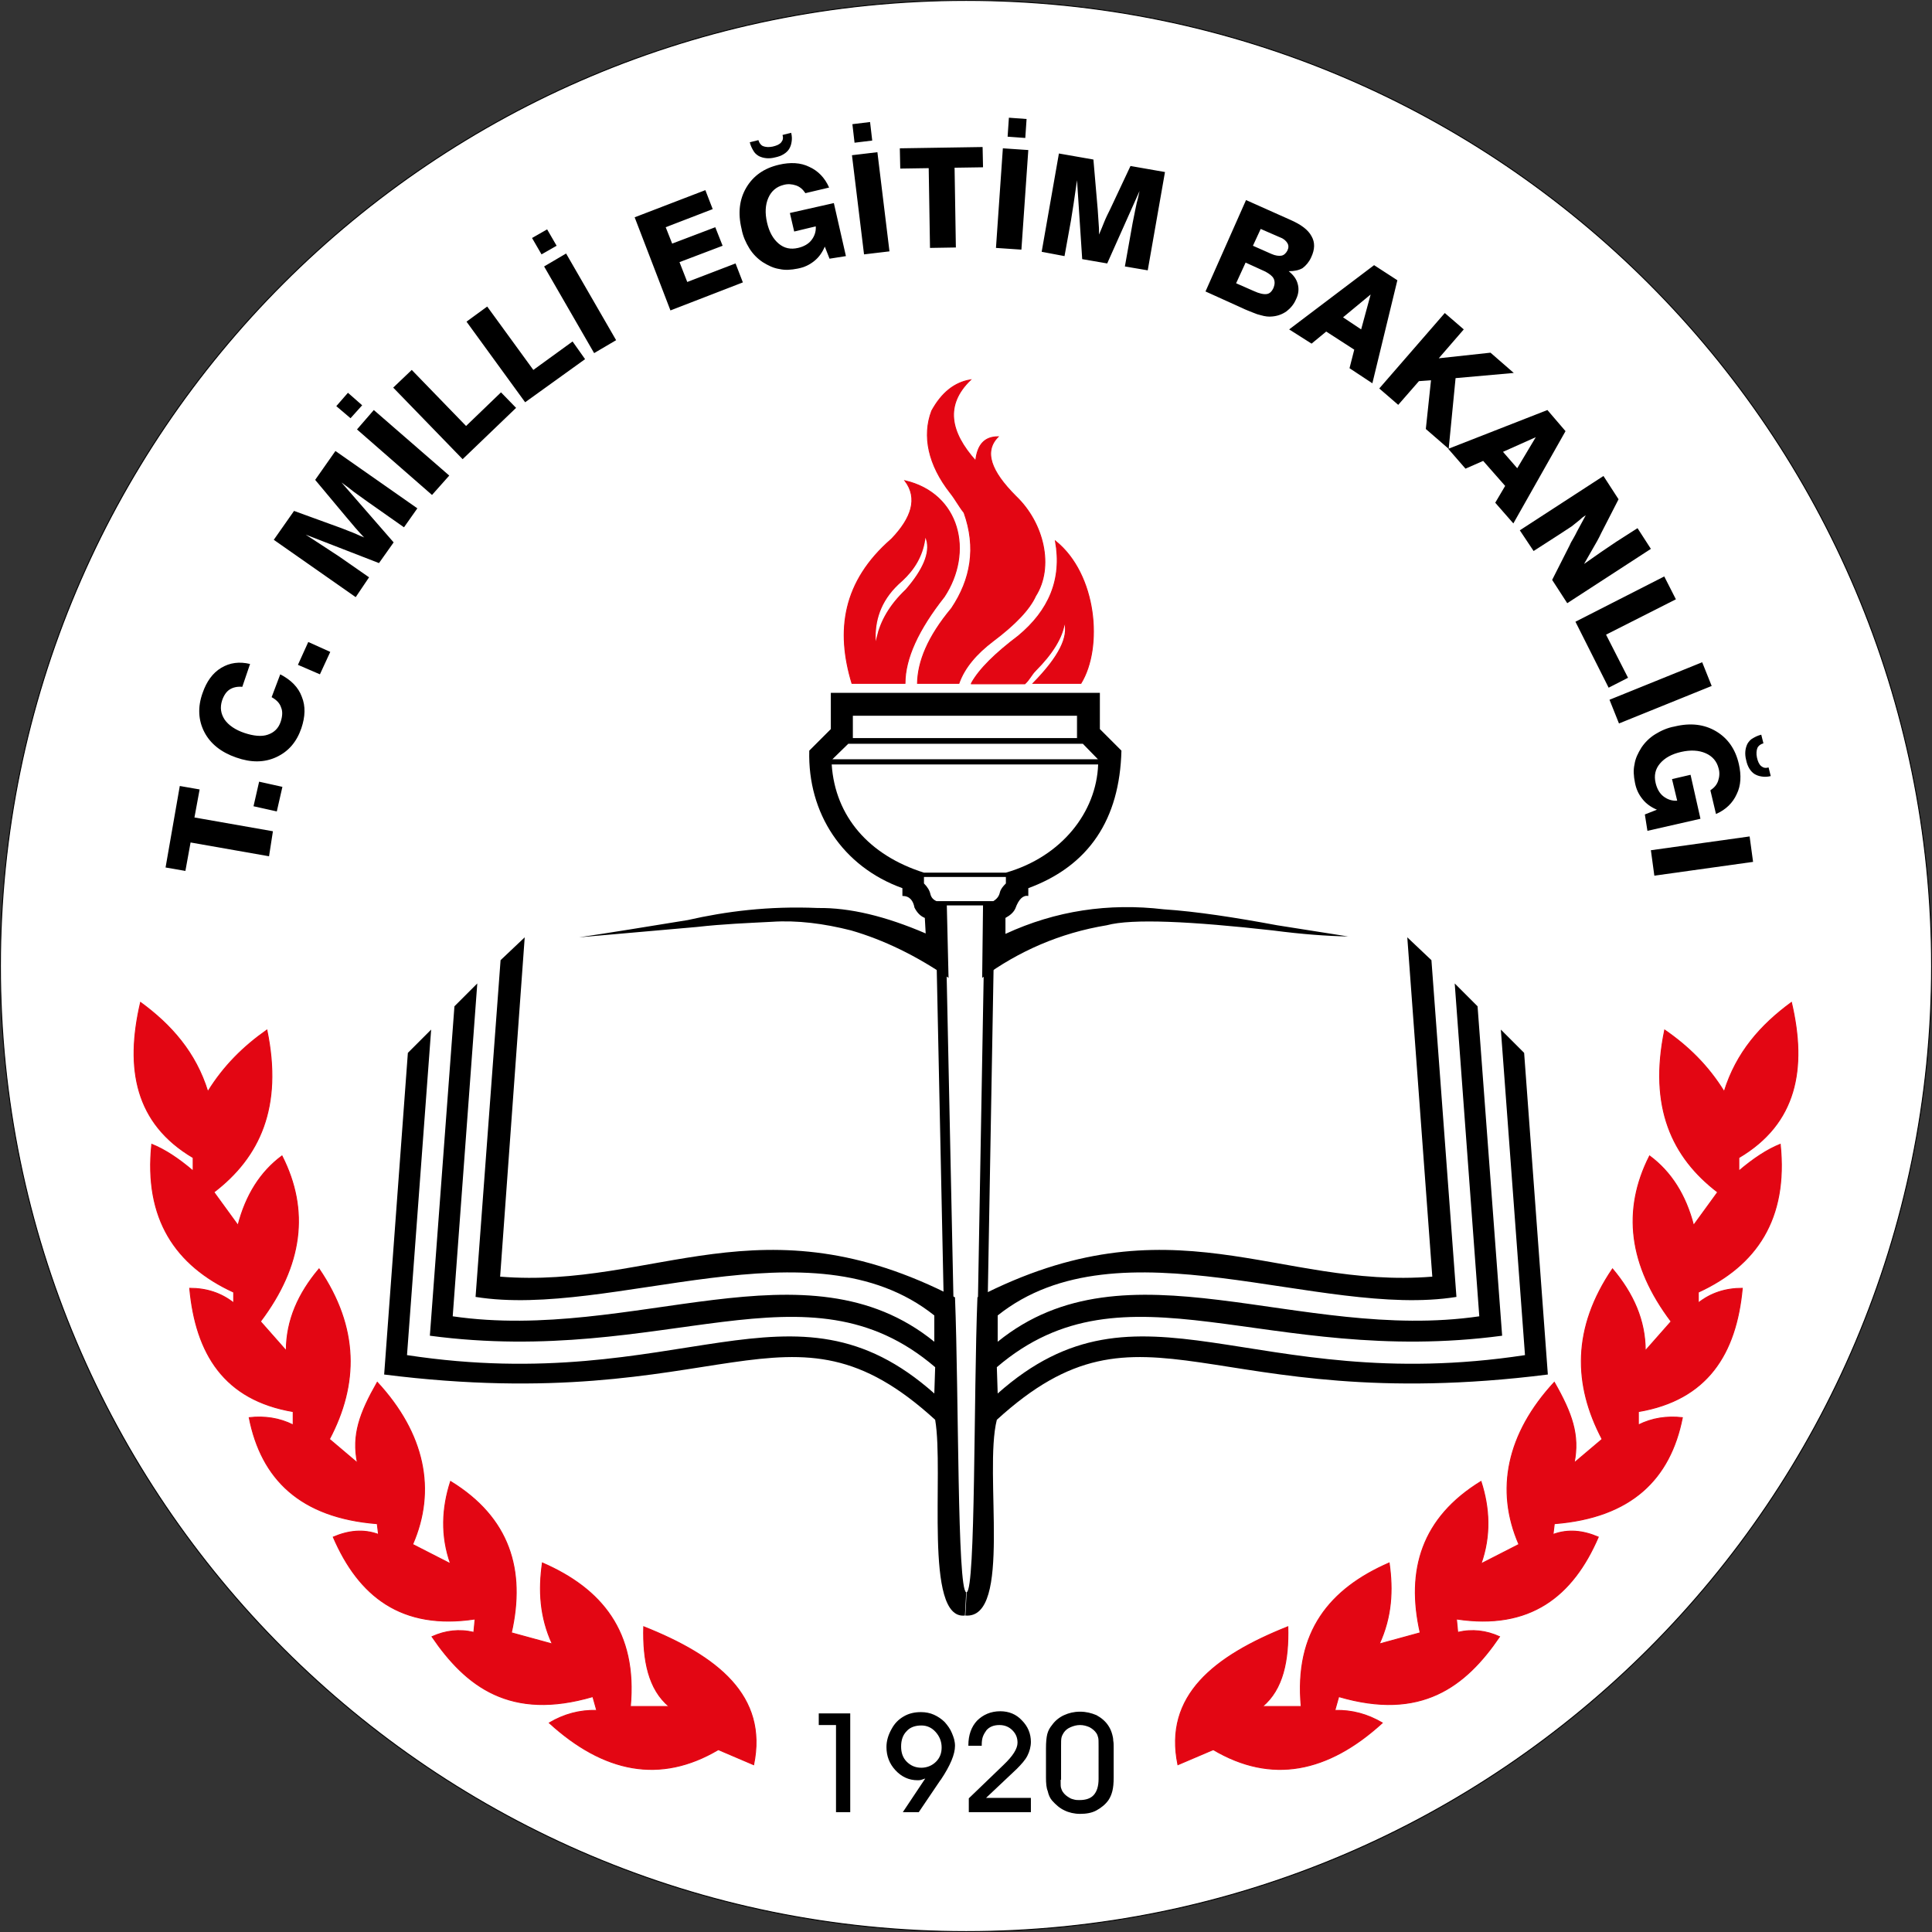 <?xml version="1.0" encoding="utf-8"?>
<!-- Generator: Adobe Illustrator 23.0.1, SVG Export Plug-In . SVG Version: 6.00 Build 0)  -->
<svg version="1.1" id="Layer_1" xmlns="http://www.w3.org/2000/svg" xmlns:xlink="http://www.w3.org/1999/xlink" x="0px" y="0px"
	 viewBox="0 0 448.1 448.1" style="enable-background:new 0 0 448.1 448.1;" xml:space="preserve">
<rect x="0" y="0" width="448.1" height="448.1" fill="#333333" stroke="none"/>
<style type="text/css">
	.st0{fill-rule:evenodd;clip-rule:evenodd;fill:#FFFFFF;stroke:#000000;stroke-width:0.216;stroke-miterlimit:22.926;}
	.st1{fill-rule:evenodd;clip-rule:evenodd;fill:#FFFFFF;}
	.st2{fill-rule:evenodd;clip-rule:evenodd;fill:#E30613;stroke:#E30613;stroke-width:0.216;stroke-miterlimit:22.926;}
	.st3{fill-rule:evenodd;clip-rule:evenodd;fill:#FFFFFF;stroke:#FFFFFF;stroke-width:0.216;stroke-miterlimit:22.926;}
	.st4{fill-rule:evenodd;clip-rule:evenodd;}
	.st5{fill:none;stroke:#000000;stroke-width:2.268;stroke-miterlimit:22.926;}
</style>
<g>
	<path class="st0" d="M224.1,0.1C347.7,0.1,448,100.4,448,224.1C448,347.7,347.7,448,224.1,448S0.1,347.7,0.1,224.1
		C0.1,100.4,100.4,0.1,224.1,0.1L224.1,0.1z"/>
	<polygon class="st1" points="217.2,209.6 230.4,209.6 227,372.2 221.2,372.1 217.2,209.6 	"/>
	<path class="st2" d="M48.2,253.2c-2.8-9.1-8.5-15.5-15.6-20.7c-3.6,15.4-1.2,28.1,12.2,36v3.1c-3.4-2.9-6.6-5-9.6-6.2
		c-1.8,17.3,5.5,28.1,19,34.3v2.5c-2.9-2.3-6.3-3.4-10.2-3.4C45.4,314,52,324.7,68,327.4v3.1c-3.2-1.6-6.6-2.1-10.2-1.7
		c2.8,14.2,11.8,23.2,29.7,24.6l0.3,2.5c-3.5-1.3-7-0.9-10.5,0.6c5.9,13.7,15.8,21.6,32.9,19l-0.3,3.1c-3.4-0.8-6.6-0.4-9.7,1
		c7.9,11.6,18.2,19.5,37.3,13.9l0.9,3.2c-4-0.1-7.6,0.9-11,2.9c12.6,11.5,25.7,14.2,39.2,6.2l8.2,3.5c3.3-16-8.4-25.2-25.5-32
		c-0.2,7.8,1.1,14.5,5.9,18.5h-9c1.6-17.3-6.6-27.3-20.4-33.3c-0.9,6.3-0.6,12.5,2.3,18.8l-9.5-2.6c3.3-14.6-0.4-26.7-14.1-35.1
		c-2,6.2-2.3,12.6,0,19.1l-8.8-4.5c5.5-12.6,2.8-25.7-8.2-37.6c-4.1,7.2-5.9,12.2-4.6,18.7l-6.5-5.5c6.7-12.7,6.9-25.8-2.4-39.5
		c-4.8,5.7-7.6,11.9-7.6,19l-6-6.8c9.8-13,11.4-25.8,5-38.4c-5,3.7-8.4,9.1-10.2,16.1l-5.6-7.7c10.6-8.1,16-19.7,12.3-37.6
		C56.5,242.7,51.9,247.2,48.2,253.2L48.2,253.2z"/>
	<path class="st2" d="M399.9,253.2c2.8-9.1,8.5-15.5,15.6-20.7c3.6,15.4,1.2,28.1-12.2,36v3.1c3.4-2.9,6.6-5,9.6-6.2
		c1.8,17.3-5.5,28.1-19,34.3v2.5c2.9-2.3,6.3-3.4,10.2-3.4c-1.4,15.2-8.1,25.9-24.1,28.6v3.1c3.2-1.6,6.6-2.1,10.2-1.7
		c-2.8,14.2-11.8,23.2-29.7,24.6l-0.3,2.5c3.5-1.3,7-0.9,10.5,0.6c-5.9,13.7-15.8,21.6-32.9,19l0.3,3.1c3.4-0.8,6.6-0.4,9.7,1
		c-7.9,11.6-18.2,19.5-37.3,13.9l-0.9,3.2c4-0.1,7.6,0.9,11,2.9c-12.6,11.5-25.7,14.2-39.2,6.2l-8.2,3.5c-3.3-16,8.4-25.2,25.5-32
		c0.2,7.8-1.1,14.5-5.9,18.5h9c-1.6-17.3,6.6-27.3,20.4-33.3c0.9,6.3,0.6,12.5-2.3,18.8l9.5-2.6c-3.3-14.6,0.4-26.7,14.1-35.1
		c2,6.2,2.3,12.6,0,19.1l8.8-4.5c-5.5-12.6-2.8-25.7,8.2-37.6c4.1,7.2,5.9,12.2,4.6,18.7l6.5-5.5c-6.7-12.7-6.9-25.8,2.4-39.5
		c4.8,5.7,7.6,11.9,7.6,19l6-6.8c-9.8-13-11.4-25.8-5-38.4c5,3.7,8.4,9.1,10.2,16.1l5.6-7.7c-10.6-8.1-16-19.7-12.3-37.6
		C391.6,242.7,396.2,247.2,399.9,253.2L399.9,253.2z"/>
	<path class="st1" d="M144.1,216.4l-22.6,1.5l-21.8,21.6l-6,76.3c47.7,12.6,96.1-18.2,125.6,10.8l-0.7-106.8
		C196,211,179.9,210.4,144.1,216.4L144.1,216.4z"/>
	<path d="M197.2,420.3h-3.3v-20.2h-4v-2.7h7.3V420.3L197.2,420.3z M218.4,405.3c0-1.4-0.5-2.6-1.4-3.6c-0.9-1-2-1.5-3.3-1.5
		c-1.4,0-2.6,0.4-3.4,1.3c-0.9,0.9-1.3,2.1-1.3,3.6c0,1.4,0.4,2.6,1.3,3.5c0.9,0.9,2,1.4,3.4,1.4c1.3,0,2.5-0.5,3.4-1.4
		C218,407.7,218.4,406.6,218.4,405.3L218.4,405.3z M213.1,420.3l-3.7,0l5.2-7.8c-0.3,0.1-0.6,0.2-0.9,0.3c-0.3,0.1-0.6,0.1-0.9,0.1
		c-2,0-3.7-0.8-5.1-2.3c-1.4-1.5-2.1-3.3-2.1-5.4c0-0.7,0.1-1.4,0.3-2.1c0.2-0.7,0.5-1.4,0.9-2.1c0.7-1.3,1.6-2.2,2.8-2.9
		c1.2-0.7,2.5-1,4-1c1.1,0,2.1,0.2,3,0.6c0.9,0.4,1.8,1,2.5,1.7c0.7,0.8,1.3,1.6,1.7,2.6c0.2,0.5,0.4,1,0.5,1.4
		c0.1,0.5,0.2,0.9,0.2,1.5c0,2-1.1,4.6-3.3,7.9l-0.1,0.1L213.1,420.3L213.1,420.3z M239.2,420.3h-14.5v-3.2l8-7.7l0.1-0.1
		c2.1-2,3.2-3.7,3.2-5.1c0-1.2-0.4-2.1-1.2-2.9c-0.8-0.8-1.8-1.2-3-1.2c-1.3,0-2.3,0.4-3,1.2c-0.3,0.4-0.6,0.9-0.8,1.4
		c-0.2,0.5-0.3,1.2-0.3,1.9v0.3h-3.1v-0.1c0-2.4,0.7-4.3,2-5.7c1.4-1.4,3.2-2.2,5.4-2.2c2,0,3.7,0.7,5,2.1c1.4,1.4,2.1,3.1,2.1,5
		c0,1.1-0.3,2.2-0.8,3.2c-0.5,1-1.4,2-2.5,3.1l-7.1,6.7h10.4V420.3L239.2,420.3z M242.6,412.3v-6.8c0-1.4,0.1-2.5,0.3-3.3
		c0.2-0.8,0.6-1.5,1.1-2.1c0.7-1,1.7-1.8,2.8-2.3c1.1-0.5,2.3-0.8,3.7-0.8c1.4,0,2.6,0.3,3.8,0.8c1.1,0.6,2.1,1.4,2.8,2.5
		c0.4,0.6,0.7,1.3,0.9,2.1c0.1,0.4,0.2,0.8,0.2,1.3c0.1,0.5,0.1,1,0.1,1.6v7c0,1.3-0.1,2.3-0.3,3.1c-0.2,0.8-0.5,1.5-0.9,2.1
		c-0.7,1-1.7,1.8-2.8,2.4c-1.1,0.6-2.4,0.8-3.8,0.8c-1.3,0-2.6-0.3-3.6-0.8c-1.1-0.5-2-1.3-2.9-2.3c-0.5-0.6-0.8-1.3-1-2.2
		C242.7,414.7,242.6,413.6,242.6,412.3L242.6,412.3z M246,412.8v0.3c0,0.8,0,1.3,0.1,1.6c0.1,0.3,0.2,0.6,0.4,0.9
		c0.4,0.6,0.9,1,1.6,1.4c0.3,0.2,0.7,0.3,1.1,0.4c0.4,0.1,0.7,0.1,1.2,0.1c1.5,0,2.6-0.4,3.3-1.2c0.7-0.8,1.1-2,1.1-3.7V405
		c0-1,0-1.7-0.1-2c-0.1-0.4-0.2-0.7-0.4-1c-0.4-0.6-0.9-1-1.6-1.4c-0.7-0.3-1.4-0.5-2.2-0.5c-0.8,0-1.5,0.2-2.2,0.5
		c-0.7,0.3-1.2,0.7-1.6,1.3c-0.2,0.3-0.4,0.7-0.5,1.1c-0.1,0.4-0.1,1.1-0.1,2V412.8L246,412.8z"/>
	<path d="M62.4,198.6l-18.2-3.2L43,202l-4.6-0.8l3.3-18.9l4.6,0.8l-1.2,6.5l18.2,3.2L62.4,198.6L62.4,198.6z M64.2,188.2l-5.4-1.2
		l1.3-5.7l5.4,1.2L64.2,188.2L64.2,188.2z M65,156.4c2.5,1.3,4.2,3,5,5.2c0.9,2.2,0.8,4.6-0.1,7.3c-1.1,3.2-3,5.4-5.8,6.7
		c-2.8,1.3-5.9,1.3-9.3,0.1c-3.5-1.2-6-3.2-7.4-5.9c-1.4-2.7-1.6-5.8-0.4-9.1c0.9-2.6,2.3-4.6,4.3-5.8c2-1.2,4.2-1.5,6.7-0.9
		l-1.8,5.3c-1.1-0.1-2.1,0.1-2.9,0.6c-0.8,0.5-1.4,1.4-1.8,2.6c-0.5,1.6-0.3,3,0.6,4.4c0.9,1.3,2.5,2.4,4.6,3.1
		c2.1,0.7,4,0.9,5.4,0.4c1.5-0.5,2.5-1.5,3-3c0.4-1.2,0.5-2.4,0.1-3.3c-0.3-1-1.1-1.8-2.2-2.4L65,156.4L65,156.4z M74.2,156.4
		l-5.1-2.2l2.4-5.3l5.1,2.3L74.2,156.4L74.2,156.4z M82.5,138.5l-19-13.3l4.7-6.7l11,4l2.8,1.1c0.4,0.2,1,0.4,1.6,0.7
		c0.5,0.2,0.8,0.3,0.9,0.4c-0.7-0.7-1.4-1.5-2.1-2.3c-0.7-0.8-1.4-1.7-2.2-2.6l-7.1-8.5l4.7-6.7l19,13.3l-3.1,4.4l-8.4-5.9l-2.5-1.8
		c-0.3-0.2-1-0.7-2.1-1.6c-0.7-0.5-1.2-0.9-1.5-1.1l12.1,13.9l-3.4,4.8L70.9,124l4.6,3l3.2,2.1l6.9,4.8L82.5,138.5L82.5,138.5z
		 M100.2,114.8L82.8,99.6l3.9-4.5l17.5,15.2L100.2,114.8L100.2,114.8z M81.3,97L78,94.2l2.7-3.1L84,94L81.3,97L81.3,97z
		 M107.3,106.5L91.2,89.9l4.3-4.1l12.6,13l8.1-7.8l3.5,3.6L107.3,106.5L107.3,106.5z M121.8,93.3l-13.6-18.7l4.8-3.5l10.7,14.7
		l9.1-6.6l2.9,4.1L121.8,93.3L121.8,93.3z M137.8,81.9l-11.6-20.1l5.1-3l11.6,20.1L137.8,81.9L137.8,81.9z M125.6,59l-2.2-3.8l3.5-2
		l2.2,3.8L125.6,59L125.6,59z M155.5,72l-8.3-21.6l16.4-6.3l1.7,4.4l-10.9,4.2l1.5,3.8l10-3.8l1.7,4.3l-10,3.8l1.8,4.6l11.2-4.3
		l1.7,4.4L155.5,72L155.5,72z M192.4,60l-1.1-2.8c-0.6,1.4-1.4,2.5-2.4,3.3c-1.1,0.9-2.3,1.5-3.9,1.8c-1.5,0.3-2.9,0.4-4.2,0.1
		c-1.4-0.2-2.6-0.8-3.9-1.6c-1.2-0.8-2.3-1.9-3.1-3.2c-0.8-1.3-1.5-2.8-1.8-4.5c-0.9-3.7-0.5-6.9,1.1-9.6c1.6-2.7,4.1-4.5,7.6-5.3
		c2.6-0.6,5-0.5,7,0.5c2,0.9,3.6,2.5,4.6,4.8l-5.5,1.3c-0.6-0.9-1.3-1.5-2.2-1.8c-0.9-0.3-1.9-0.4-2.9-0.1c-1.6,0.4-2.8,1.4-3.5,3
		c-0.7,1.6-0.8,3.5-0.3,5.7c0.5,2.2,1.4,3.8,2.7,4.9c1.3,1.1,2.8,1.4,4.5,1c1.3-0.3,2.4-0.9,3.1-1.8c0.7-0.9,1.1-2,1-3.2l-5,1.2
		l-1-4.3l10.2-2.3l2.8,12.3L192.4,60L192.4,60z M173.9,33l2-0.5c0.2,0.7,0.6,1.2,1.1,1.4c0.5,0.2,1.3,0.3,2.2,0.1
		c0.9-0.2,1.6-0.5,2-1c0.4-0.5,0.5-1,0.3-1.7l2-0.5c0.2,0.8,0.2,1.5,0.1,2.1c-0.1,0.7-0.3,1.2-0.6,1.7c-0.6,0.9-1.7,1.6-3.2,1.9
		c-1.5,0.4-2.8,0.2-3.8-0.3c-0.5-0.3-1-0.7-1.3-1.3C174.4,34.4,174.1,33.8,173.9,33L173.9,33z M200.4,59l-2.8-23l5.9-0.7l2.8,23
		L200.4,59L200.4,59z M198.2,33.1l-0.5-4.3l4.1-0.5l0.5,4.3L198.2,33.1L198.2,33.1z M215.7,57.5l-0.3-18.5l-6.6,0.1l-0.1-4.7
		l19.2-0.3l0.1,4.7l-6.6,0.1l0.3,18.5L215.7,57.5L215.7,57.5z M231,57.5l1.6-23.1l5.9,0.4l-1.6,23.1L231,57.5L231,57.5z M233.7,31.7
		l0.3-4.4l4.1,0.3l-0.3,4.4L233.7,31.7L233.7,31.7z M241.6,58.4l4-22.8l8,1.4l1,11.6l0.2,3c0,0.4,0.1,1,0.1,1.8c0,0.5,0,0.8,0,1
		c0.4-0.9,0.8-1.9,1.2-2.9c0.4-1,0.9-2,1.4-3l4.7-10l8,1.4l-4,22.8l-5.3-0.9l1.8-10.1l0.6-3c0.1-0.3,0.2-1.2,0.6-2.6
		c0.2-0.8,0.3-1.4,0.4-1.8l-7.5,16.8l-5.8-1l-1.2-18.3l-0.8,5.5l-0.6,3.8l-1.5,8.3L241.6,58.4L241.6,58.4z M290.6,57l4.3,1.9
		c0.9,0.4,1.7,0.5,2.3,0.4c0.6-0.1,1.1-0.6,1.4-1.2c0.3-0.6,0.3-1.2,0-1.7c-0.3-0.5-0.8-1-1.6-1.3l-4.6-2L290.6,57L290.6,57z
		 M286.7,65.7l4.1,1.8c1.3,0.6,2.3,0.8,3,0.7c0.7-0.1,1.2-0.6,1.6-1.5c0.3-0.8,0.3-1.5,0-2.1c-0.3-0.6-1-1.1-1.9-1.6l-4.6-2.1
		L286.7,65.7L286.7,65.7z M279.6,67.6l9.4-21.2l10.3,4.6c2.5,1.1,4.1,2.3,4.9,3.8c0.8,1.4,0.8,3-0.1,4.9c-0.5,1.1-1.2,1.9-2,2.5
		c-0.9,0.5-1.9,0.7-3.2,0.7c1.1,0.9,1.8,1.8,2.1,3c0.3,1.1,0.2,2.3-0.4,3.5c-0.5,1.2-1.3,2.1-2.2,2.8c-1,0.7-2.1,1.1-3.3,1.2
		c-0.8,0.1-1.7,0-2.7-0.3c-0.5-0.1-1.1-0.3-1.8-0.6c-0.7-0.3-1.6-0.6-2.6-1.1L279.6,67.6L279.6,67.6z M311.5,73.6l4.2,2.8l2.2-8.1
		L311.5,73.6L311.5,73.6z M318.7,61.5l5.4,3.5l-5.8,23.9l-5.3-3.5l1.1-4.3l-6.5-4.2l-3.4,2.8l-5.2-3.3L318.7,61.5L318.7,61.5z
		 M319.9,90.1l15.2-17.5l4.4,3.8l-5.8,6.7l12-1.3l5.4,4.7l-13.5,1.2l-1.6,16.4l-5.3-4.6l1.2-11.3l-2.8,0.2l-4.8,5.5L319.9,90.1
		L319.9,90.1z M348.6,104.8l3.3,3.8l4.3-7.2L348.6,104.8L348.6,104.8z M358.9,95.1l4.2,4.9l-12.1,21.4l-4.2-4.8l2.3-3.9l-5.1-5.8
		l-4.1,1.8l-4-4.6L358.9,95.1L358.9,95.1z M352.5,123l19.4-12.6l3.5,5.4l-4,7.8c-0.6,1.3-1.3,2.5-2,3.7l-2,3.5l4-2.8l3.4-2.3l5-3.2
		l3.1,4.8l-19.4,12.6l-3.5-5.4l4.1-8.1c0.2-0.5,0.5-1,0.8-1.5c0.3-0.5,0.6-1.1,0.9-1.7l2-3.7c-0.5,0.3-0.9,0.6-1.3,1
		c-1.2,1-1.9,1.5-2,1.6l-2.9,1.9l-5.9,3.8L352.5,123L352.5,123z M365.4,144.2l20.6-10.5l2.7,5.3l-16.2,8.2l5.1,10l-4.5,2.3
		L365.4,144.2L365.4,144.2z M373.3,162.3l21.5-8.7l2.2,5.5l-21.5,8.7L373.3,162.3L373.3,162.3z M381.5,188.9l2.8-1.1
		c-1.4-0.6-2.5-1.4-3.3-2.4c-0.9-1.1-1.5-2.3-1.8-3.9c-0.3-1.5-0.4-2.9-0.1-4.2c0.2-1.4,0.8-2.6,1.6-3.9c0.8-1.2,1.9-2.3,3.2-3.1
		c1.3-0.8,2.8-1.5,4.5-1.8c3.7-0.9,6.9-0.5,9.6,1.1c2.7,1.6,4.5,4.1,5.3,7.6c0.6,2.6,0.5,5-0.5,7c-0.9,2-2.5,3.6-4.8,4.6l-1.3-5.5
		c0.9-0.6,1.5-1.3,1.8-2.2c0.3-0.9,0.4-1.9,0.1-2.9c-0.4-1.6-1.4-2.8-3-3.5c-1.6-0.7-3.5-0.8-5.7-0.3c-2.2,0.5-3.8,1.4-4.9,2.7
		c-1.1,1.3-1.4,2.8-1,4.5c0.3,1.3,0.9,2.4,1.8,3.1c0.9,0.7,2,1.1,3.2,1l-1.2-5l4.3-1l2.3,10.2l-12.3,2.8L381.5,188.9L381.5,188.9z
		 M408.5,170.4l0.5,2c-0.7,0.2-1.2,0.6-1.4,1.1c-0.2,0.5-0.3,1.3-0.1,2.2c0.2,0.9,0.5,1.6,1,2c0.5,0.4,1,0.5,1.7,0.3l0.5,2
		c-0.8,0.2-1.5,0.2-2.1,0.1c-0.7-0.1-1.2-0.3-1.7-0.6c-0.9-0.6-1.6-1.7-1.9-3.2c-0.4-1.5-0.2-2.8,0.3-3.8c0.3-0.5,0.7-1,1.3-1.3
		C407.1,170.9,407.7,170.6,408.5,170.4L408.5,170.4z M382.9,197.2l22.9-3.2l0.8,5.9l-22.9,3.2L382.9,197.2L382.9,197.2z"/>
	<path class="st2" d="M197.6,158.5c-3.7-12.2-2.2-23.6,9.2-33.5c4.6-4.8,6.2-9.4,3.1-13.5c12.8,3,15.9,16.6,9.1,26.9
		c-6,7.6-9.1,14.3-9.1,20.1H197.6L197.6,158.5z"/>
	<path class="st3" d="M203.2,147.8c0-4.5,1.5-9,6.2-13c2.8-2.6,4.7-5.7,5.3-9.6c0.9,3-0.8,6.9-4.7,11.4
		C206.1,140.3,204.1,144,203.2,147.8L203.2,147.8z"/>
	<path class="st2" d="M212.8,158.5c0.1-5.1,2.4-10.8,7.9-17.4c4.5-6.7,5.8-14.1,2.9-22.2c-1.2-1.5-2-3.1-3.2-4.6
		c-5.1-6.5-6.5-13.2-4.3-19c2.3-4.2,5.3-6.6,9-7.2c-6,5.8-4.8,12.1,1.2,18.8c0.4-3.8,2.1-5.6,5.2-5.6c-3.4,3.4-1.7,8,4.1,13.8
		c6.6,6.3,8.8,16.5,4.6,23.1c-1.4,3.1-4.7,6.6-9.9,10.5c-3.8,2.9-6.6,6.1-7.9,9.8H212.8L212.8,158.5z"/>
	<path class="st1" d="M304,216.4l22.6,1.5l21.8,21.6l6,76.3c-47.7,12.6-96.1-18.2-125.6,10.8l0.7-106.8
		C252.1,211,268.2,210.4,304,216.4L304,216.4z"/>
	<path class="st2" d="M225.3,158.5c1.8-3.3,5.6-7,10.9-11c7.1-5.9,10.2-13.1,8.6-22c9.6,7.7,11,24.7,5.9,33h-11.1
		c6.1-6.2,8.3-10.8,7.3-14.2c-0.4,3.5-2.9,7.4-6.7,11.2c-1,1-1.4,2.1-2.5,3.1H225.3L225.3,158.5z"/>
	<path class="st4" d="M192.5,160.7h62.6v8.4l5,5c-0.4,15.9-7.5,26.7-21.6,31.9v1.8c-1.2-0.2-2.2,0.7-3,2.9c-0.4,0.9-1.2,1.6-2.3,2.2
		l0,3.7c11.7-5.4,23.9-7.2,36.7-5.7c7.6,0.5,16.6,1.9,26.3,3.7l16.5,2.6c-5-0.1-10.6-0.5-17.5-1.4c-18.8-2.1-32.6-2.8-38.5-1.2
		c-10.9,1.8-20.4,6-28.9,12.2l0.2-16.8h-8.4l0.4,16.8c-7.4-5.1-15-8.8-22.6-11c-6.3-1.6-12.5-2.4-18.4-2c-5.7,0.3-11.2,0.5-17.4,1.2
		l-27.3,2.4c7.4-1.1,15.4-2.4,25.2-4c8.8-2,18.7-3.3,30.2-2.8c7.4-0.1,15.7,1.9,25,5.9l-0.2-3.6c-1-0.4-1.8-1.2-2.4-2.4
		c-0.3-1.6-1.1-2.7-2.8-2.7v-1.8c-13.9-5-22-17.4-21.6-31.9l5-5V160.7L192.5,160.7z"/>
	<polygon class="st0" points="197.7,165.9 249.9,165.9 249.9,171.3 197.7,171.3 197.7,165.9 	"/>
	<polygon class="st0" points="192.8,176.2 196.7,172.4 251.2,172.4 254.9,176.2 192.8,176.2 	"/>
	<path class="st1" d="M192.9,177.3h61.8c-0.4,11.1-8.5,21.4-21.4,25.1h-19C201.6,198.4,193.7,189.4,192.9,177.3L192.9,177.3z"/>
	<path class="st1" d="M214.3,203.4h19l0,1.5c-0.7,0.7-1.2,1.3-1.4,2.1c-0.2,0.9-0.7,1.5-1.5,2h-13.2c-0.7-0.3-1.2-0.8-1.4-1.6
		c-0.2-0.9-0.7-1.7-1.5-2.5L214.3,203.4L214.3,203.4z"/>
	<path class="st4" d="M121.7,217.4l-5.6,5.3l-5.8,78.1c31.6,5.1,78.2-18.2,106.4,4.3v6.1c-29.7-24.1-69.8,0.2-111.7-5.9l5.7-77.2
		l-5.3,5.3l-5.7,76.4c54.8,7.3,87.3-18.3,117.2,7.3l-0.2,6.1c-33.1-29.4-58.6,0.8-122.3-8.9l5.6-75.5l-5.4,5.4l-5.5,74.6
		c79.3,10,93.3-21,127.8,10.5c2.1,12.2-2.7,46.5,6.9,45.4l0.3-5.4c-2.1-0.6-1.7-45.6-2.6-68.4c-45.1-23.3-69.6-1.9-105.5-4.8
		L121.7,217.4L121.7,217.4z"/>
	<path class="st4" d="M326.4,217.4l5.6,5.3l5.8,78.1c-31.6,5.1-78.2-18.2-106.4,4.3v6.1c29.7-24.1,69.8,0.2,111.7-5.9l-5.7-77.2
		l5.3,5.3l5.7,76.4c-54.8,7.3-87.3-18.3-117.2,7.3l0.2,6.1c33.1-29.4,58.6,0.8,122.3-8.9l-5.6-75.5l5.4,5.4l5.5,74.6
		c-79.3,10-93.3-21-127.8,10.5c-3.1,12.3,3.7,46.3-7.3,45.4l0.3-5.4c2.1-0.6,1.6-45.6,2.5-68.4c45.1-23.3,69.6-1.9,105.5-4.8
		L326.4,217.4L326.4,217.4z"/>
	<path class="st5" d="M218.3,220.2l1.8,85.5 M229.4,219.7l-1.5,84.8"/>
</g>
</svg>
